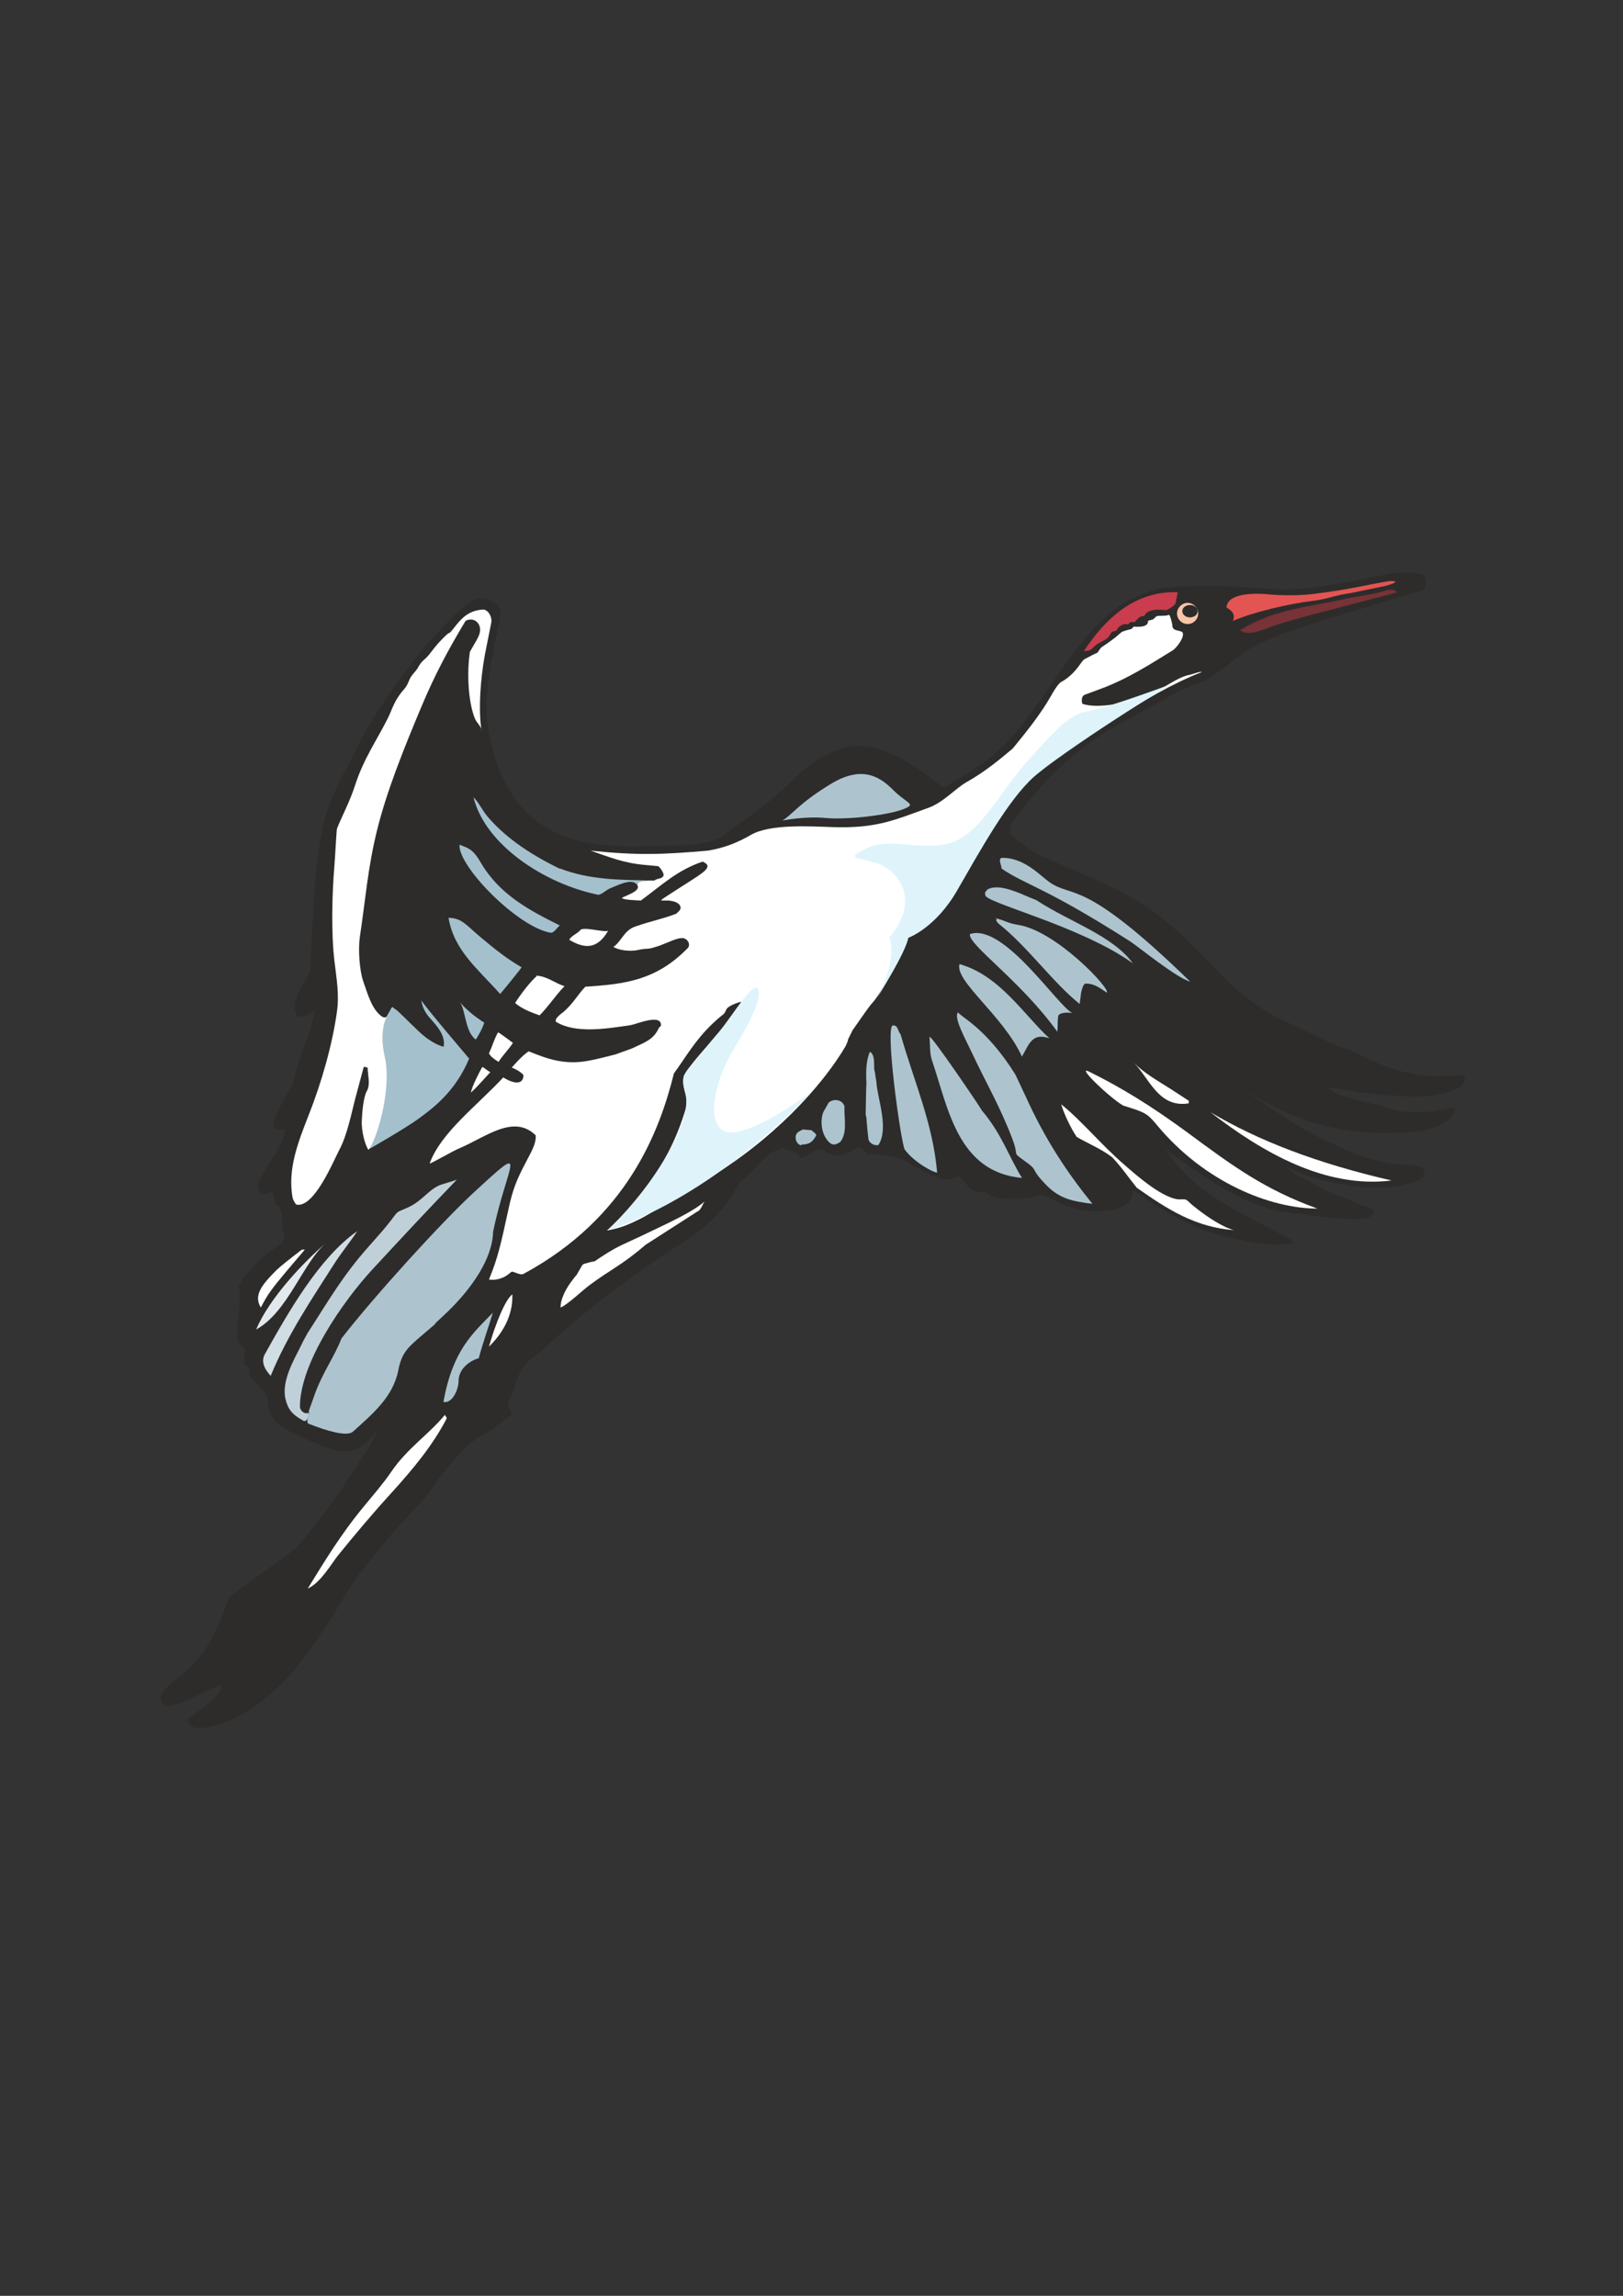 <?xml version="1.0" encoding="utf-8"?>
<!-- Created by UniConvertor 2.0rc4 (https://sk1project.net/) -->
<svg xmlns="http://www.w3.org/2000/svg" height="841.89pt" viewBox="0 0 595.276 841.89" width="595.276pt" version="1.1" xmlns:xlink="http://www.w3.org/1999/xlink" id="4c81bc80-f60d-11ea-a283-dcc15c148e23">

<rect x="0" y="0" width="595.276" height="841.89" fill="#333333" stroke="none"/>

<g>
	<path style="fill:#2d2c2b;" d="M 112.598,358.521 C 110.942,361.401 105.83,368.529 109.286,372.849 111.95,373.209 113.75,371.553 115.406,370.185 114.758,374.217 113.894,377.889 112.166,382.137 110.942,385.017 109.646,389.193 108.782,392.001 106.478,399.705 108.35,395.817 105.254,401.289 102.95,405.249 100.934,408.921 100.214,412.737 100.79,414.105 101.222,414.177 102.806,414.177 L 104.534,414.177 C 104.75,414.393 104.462,415.401 104.246,416.337 102.086,422.385 97.19,428.217 94.67,434.049 94.454,435.705 94.67,439.089 98.774,437.433 100.646,436.641 99.854,437.217 100.43,439.305 101.294,442.545 100.502,441.033 102.086,442.401 104.318,444.345 102.878,450.321 104.246,452.913 105.614,455.649 98.918,458.457 95.678,461.553 L 88.982,468.753 C 88.838,469.401 87.974,471.345 87.542,471.633 88.838,478.473 86.606,483.873 87.038,490.713 87.11,491.793 88.19,493.449 88.982,494.097 90.278,495.177 89.702,495.033 89.702,497.409 89.702,500.793 88.91,499.713 90.422,500.793 91.862,501.801 91.214,501.009 91.358,502.953 91.574,505.473 92.078,505.041 94.454,507.705 97.91,511.521 98.27,511.377 98.27,514.401 98.27,517.425 100.286,520.809 102.59,522.537 107.414,526.137 115.118,529.017 121.382,531.393 130.238,534.273 134.918,529.233 139.094,523.761 135.638,530.673 129.878,539.169 125.486,545.721 120.446,553.209 115.406,559.401 109.286,567.033 101.942,573.225 90.71,580.137 83.942,586.113 80.414,596.121 76.382,605.985 67.67,613.401 65.582,615.201 57.446,620.169 59.102,623.913 59.462,624.921 60.398,625.065 60.758,625.569 68.03,625.497 74.87,619.305 81.566,617.937 80.558,622.041 75.374,625.641 71.486,628.449 L 68.894,630.393 C 68.534,632.337 70.91,633.777 72.494,633.705 88.334,633.345 105.038,617.865 113.966,604.545 118.934,597.273 121.814,593.241 125.918,586.113 131.462,576.681 135.494,572.721 141.758,564.873 147.734,557.241 155.726,550.545 159.902,543.849 162.062,540.321 171.71,528.585 176.678,526.353 180.638,524.553 184.094,521.097 187.622,518.937 187.91,516.201 184.31,516.777 188.126,510.585 188.918,509.289 187.406,511.233 190.07,504.825 192.518,498.705 196.766,497.409 200.798,493.377 202.742,491.433 222.902,473.073 249.83,456.081 267.974,444.561 269.846,434.481 271.862,433.113 275.174,430.737 281.222,423.321 283.094,422.601 284.678,421.881 284.678,422.097 286.838,421.017 287.918,420.513 286.766,421.305 289.862,422.025 295.478,423.321 291.374,426.201 296.054,423.681 299.294,421.881 299.87,420.441 302.966,422.385 305.27,423.825 307.934,424.401 311.606,422.529 313.694,421.449 314.846,419.577 317.006,422.097 318.95,424.257 316.286,422.601 324.71,423.753 333.494,425.049 329.03,424.689 337.094,428.577 342.638,431.169 343.79,432.609 348.11,432.393 352.862,432.105 350.342,429.369 354.806,434.769 358.406,439.161 359.918,435.561 362.942,438.153 365.462,440.241 377.414,439.953 380.366,438.585 383.966,436.929 388.286,442.041 392.102,442.401 393.758,442.617 395.27,443.769 396.926,443.841 404.126,444.417 415.358,444.849 415.574,436.209 425.366,443.769 439.406,451.905 453.302,454.353 458.846,455.361 460.574,456.153 466.478,456.297 467.63,456.297 474.542,456.801 474.398,455.073 455.174,444.345 439.694,439.305 427.238,421.377 440.414,430.449 456.47,443.409 474.398,444.849 477.926,445.065 484.334,446.361 487.502,446.505 492.326,446.721 503.054,448.161 503.774,444.849 504.134,442.689 500.102,442.473 498.518,441.681 494.558,439.665 487.79,437.649 482.03,434.265 477.35,431.601 475.118,431.241 471.518,427.857 474.47,428.865 477.854,430.737 481.094,431.673 492.038,434.985 507.446,437.433 517.886,433.545 519.038,433.185 522.998,432.609 522.422,429.729 521.486,424.977 513.566,430.233 494.702,422.097 478.79,415.185 472.67,411.009 455.966,399.345 472.526,409.929 489.95,417.057 516.23,415.185 520.766,415.185 526.742,413.961 531.278,410.649 532.574,409.713 533.798,407.769 533.438,406.041 521.486,408.705 514.574,408.489 506.654,405.609 506.294,405.321 494.486,402.801 494.486,402.513 490.958,401.145 490.022,401.073 487.07,398.913 491.534,399.057 494.342,400.065 499.022,400.569 516.23,402.513 525.302,403.233 534.662,399.129 536.318,398.409 536.606,397.401 537.254,396.249 537.398,395.241 537.11,394.593 536.318,394.089 523.214,395.673 512.27,393.729 500.678,387.681 495.062,384.729 488.942,383.145 485.342,381.201 476.702,376.593 467.558,373.713 459.998,367.809 458.198,366.369 453.806,363.417 452.15,361.689 445.166,354.705 435.158,343.977 428.246,338.361 418.454,329.865 408.302,325.473 395.558,319.785 380.798,313.305 380.15,313.809 370.934,306.321 370.07,305.601 370.214,303.081 371.078,301.857 377.486,292.857 386.198,282.921 395.702,275.361 406.43,266.721 418.238,261.825 431.558,253.833 433.934,252.393 440.27,250.593 442.718,249.153 449.054,245.337 454.814,239.577 460.718,236.625 474.614,229.641 496.646,224.385 513.134,218.913 L 521.99,216.537 C 523.286,214.953 523.214,212.865 522.35,210.993 514.79,208.401 507.374,211.137 498.518,212.649 488.294,214.449 476.486,216.825 466.478,216.033 453.806,215.025 440.63,214.233 428.102,215.529 423.062,215.817 419.39,217.833 414.566,219.849 410.822,221.433 406.07,225.609 402.038,229.641 386.846,244.833 376.91,270.105 357.542,281.769 354.014,284.433 349.838,286.449 346.166,288.969 325.142,272.481 311.534,266.001 290.726,286.089 281.006,295.521 273.59,300.129 264.878,306.681 262.07,308.769 254.078,309.993 249.614,309.993 227.726,309.993 188.27,317.409 179.27,268.377 176.678,254.121 181.07,239.721 183.59,225.105 184.31,220.785 176.678,218.193 173.51,220.065 167.03,224.097 161.63,231.297 156.086,236.625 149.606,245.481 145.502,249.873 136.718,263.625 132.902,269.601 127.862,280.617 126.926,282.273 126.422,282.345 124.982,286.305 124.55,286.305 122.606,291.129 120.086,295.737 118.79,301.641 116.27,312.873 115.406,323.673 114.686,337.281 L 113.75,355.713 C 113.39,356.721 112.958,357.873 112.598,358.521 L 112.598,358.521 Z" />
	<path style="fill:#ffffff;" d="M 170.702,227.769 C 164.15,238.641 159.254,248.001 154.718,258.801 147.95,274.857 141.686,290.553 138.23,304.737 134.846,318.489 134.054,329.937 131.966,343.689 131.318,348.369 131.894,356.001 133.19,359.745 134.774,364.209 136.286,369.969 139.886,372.633 142.622,374.721 143.27,369.177 144.206,369.321 144.206,369.321 145.574,402.513 142.046,410.577 139.598,416.409 135.134,421.665 135.134,421.665 133.766,419.721 132.542,414.465 132.686,411.153 132.83,408.129 133.19,402.441 134.63,399.921 135.926,397.617 134.846,393.945 134.846,391.569 134.414,391.353 133.982,391.209 133.406,391.281 L 130.31,402.801 C 128.87,408.417 127.286,416.337 124.55,421.449 122.174,426.057 115.19,442.977 108.782,441.753 108.35,441.681 107.414,439.737 107.342,439.377 105.398,428.937 109.214,419.145 113.102,409.209 117.926,397.041 121.958,382.929 123.614,370.761 124.478,364.641 123.398,358.665 122.678,352.545 121.454,342.321 121.742,328.137 122.678,317.193 122.966,313.449 123.398,304.449 123.614,303.801 125.558,298.977 128.294,294.009 130.31,287.745 133.406,278.169 138.446,271.041 142.262,263.337 143.486,260.961 144.206,258.081 146.582,254.769 147.878,252.897 148.886,252.465 149.966,249.729 150.83,247.353 152.342,246.633 153.494,244.473 155.006,241.809 155.942,242.097 158.03,239.217 160.334,236.193 161.414,235.113 163.07,233.457 165.806,230.721 163.646,233.961 167.39,229.137 170.342,225.465 173.078,223.737 177.398,223.521 179.342,223.881 180.494,226.401 180.206,228.201 L 177.83,240.153 C 176.174,249.153 175.382,260.817 176.678,268.161 176.894,266.793 174.806,264.993 174.23,263.625 171.638,257.361 171.206,246.273 172.358,239.001 L 174.014,236.121 C 175.094,234.177 176.534,232.233 175.958,229.857 175.382,227.769 173.438,226.617 171.134,227.481 L 170.702,227.769 Z" />
	<path style="fill:#adc4ce;" d="M 294.326,414.249 C 292.958,414.969 291.374,415.473 291.95,418.065 292.382,419.865 294.47,420.369 293.894,419.721 297.134,419.721 298.142,418.497 299.294,416.481 299.726,415.761 297.782,414.825 297.422,414.249 298.214,414.753 294.686,414.033 294.326,414.249 L 294.326,414.249 Z" />
	<path style="fill:#adc4ce;" d="M 301.958,407.841 C 301.022,410.217 300.95,414.321 302.894,417.345 305.126,420.801 306.638,419.649 308.078,418.857 310.958,415.617 309.518,410.073 309.734,405.753 309.086,403.233 305.702,402.657 303.902,404.385 L 301.958,407.841 Z" />
	<path style="fill:#adc4ce;" d="M 317.798,397.473 C 317.654,398.049 317.51,408.705 317.51,408.705 318.086,411.513 317.582,408.273 318.086,413.745 L 318.518,417.705 C 318.734,419.145 320.75,420.297 322.19,419.865 326.078,413.817 321.902,403.017 321.47,397.185 321.398,395.961 321.038,394.809 320.966,393.585 320.894,393.369 320.822,392.793 320.678,392.289 320.606,391.857 320.606,391.137 320.606,390.489 320.606,388.905 320.534,386.601 319.238,385.809 319.094,385.737 319.094,385.809 318.95,385.881 317.582,389.337 317.582,393.513 317.798,397.473 L 317.798,397.473 Z" />
	<path style="fill:#adc4ce;" d="M 327.518,376.017 C 329.462,376.017 329.102,377.817 330.326,379.329 335.006,395.961 342.206,411.945 343.718,430.017 342.422,430.017 335.15,426.201 331.766,421.449 330.182,417.345 324.494,376.089 327.518,376.017 L 327.518,376.017 Z" />
	<path style="fill:#adc4ce;" d="M 340.91,380.337 C 341.198,383.145 340.91,386.241 341.846,388.905 347.75,406.185 351.206,429.801 374.822,431.961 369.566,423.321 367.478,415.905 359.99,407.049 361.358,408.705 340.694,378.105 340.91,380.337 L 340.91,380.337 Z" />
	<path style="fill:#adc4ce;" d="M 351.422,371.193 C 349.55,373.065 354.23,381.201 357.11,387.393 361.214,396.177 367.19,406.545 371.438,417.993 373.814,424.329 371.006,422.241 375.758,425.697 381.446,429.729 377.27,427.857 383.462,434.265 388.646,439.809 393.758,440.529 400.67,441.465 391.166,429.657 383.39,417.921 376.262,402.225 L 372.446,394.089 C 361.43,376.449 351.854,372.705 351.422,371.193 L 351.422,371.193 Z" />
	<path style="fill:#adc4ce;" d="M 351.926,353.553 C 366.686,357.657 375.614,372.273 384.902,380.769 378.422,378.465 377.342,383.217 374.822,387.465 368.126,372.633 350.054,359.745 351.926,353.553 L 351.926,353.553 Z" />
	<path style="fill:#adc4ce;" d="M 393.398,371.553 C 391.886,371.121 388.43,371.265 388.142,372.561 387.782,374.721 388.07,376.305 387.782,378.321 374.318,359.601 354.95,346.353 355.742,342.537 368.198,338.361 388.07,369.177 393.398,371.553 L 393.398,371.553 Z" />
	<path style="fill:#adc4ce;" d="M 364.814,336.777 C 367.694,336.993 369.062,338.505 373.382,339.153 387.494,341.313 407.726,363.057 405.926,363.993 403.55,362.409 401.462,360.681 398.222,360.681 396.998,360.681 396.35,364.785 396.35,365.433 L 395.99,368.169 C 385.91,360.033 377.126,347.361 366.182,338.649 365.318,337.713 364.958,337.065 366.182,336.777 L 364.814,336.777 Z" />
	<path style="fill:#adc4ce;" d="M 362.438,326.049 C 367.118,323.673 375.542,328.425 380.078,330.081 392.534,338.217 408.158,343.113 415.502,353.265 395.846,339.081 358.622,330.441 361.502,327.921 360.782,327.777 361.79,326.409 362.438,326.049 L 362.438,326.049 Z" />
	<path style="fill:#adc4ce;" d="M 384.758,323.385 C 381.518,321.081 375.398,314.241 367.19,314.601 366.11,315.537 367.406,317.265 367.334,318.489 376.118,324.537 382.886,325.041 414.494,345.201 417.374,347.073 431.702,358.737 436.526,359.961 396.782,321.297 393.686,329.721 384.758,323.385 L 384.758,323.385 Z" />
	<path style="fill:#ffffff;" d="M 416.006,389.841 C 419.678,393.513 423.926,395.889 429.83,399.633 L 436.022,403.665 C 436.022,404.025 436.022,404.313 436.022,404.601 425.006,406.401 421.622,395.601 416.006,389.841 L 416.006,389.841 Z" />
	<path style="fill:#ffffff;" d="M 399.518,393.009 C 411.038,398.697 421.91,405.321 435.374,415.185 452.294,427.713 463.886,436.209 483.182,443.193 465.974,443.193 441.782,433.617 424.358,412.593 421.334,408.993 420.47,408.201 415.718,406.617 L 411.902,405.393 C 406.862,402.441 394.334,390.417 399.518,393.009 L 399.518,393.009 Z" />
	<path style="fill:#ffffff;" d="M 443.942,407.841 C 461.438,418.281 483.182,426.633 510.398,432.897 486.134,435.921 463.022,422.601 443.942,407.841 L 443.942,407.841 Z" />
	<path style="fill:#ffffff;" d="M 389.222,404.961 C 397.07,411.297 403.838,419.793 412.406,427.137 416.798,431.025 427.382,440.313 433.214,439.809 435.59,439.665 435.086,440.097 437.75,442.257 442.646,446.217 448.334,449.961 452.582,451.113 438.47,450.033 428.174,443.481 416.942,435.561 413.918,431.817 411.326,427.929 407.87,424.329 403.694,421.161 398.51,419.073 394.91,416.913 392.822,413.889 390.158,408.273 389.222,404.961 L 389.222,404.961 Z" />
	<path style="fill:#e25553;" d="M 474.47,218.265 C 479.294,218.265 484.046,217.545 489.302,216.753 496.718,215.673 502.982,214.161 509.606,213.081 511.91,213.009 513.638,213.369 508.022,214.881 L 495.494,217.473 C 488.942,218.409 487.214,219.633 481.454,220.353 472.454,221.433 459.422,224.529 452.222,227.697 453.59,224.241 450.062,223.161 449.846,222.729 450.278,217.113 461.222,217.473 466.334,218.049 469.79,218.337 473.246,218.265 474.47,218.265 L 474.47,218.265 Z" />
	<path style="fill:#773337;" d="M 493.262,219.633 C 479.87,222.657 467.342,223.305 454.814,231.081 457.838,233.817 464.894,230.217 468.206,229.137 476.774,226.401 485.558,224.313 494.198,222.009 L 512.342,217.257 C 511.622,215.961 509.606,216.105 507.806,216.681 503.414,218.121 497.798,218.625 493.262,219.633 L 493.262,219.633 Z" />
	<path style="fill:#f9c4a8;" d="M 435.59,228.849 C 437.678,228.849 439.478,227.121 439.478,224.961 439.478,222.873 437.678,221.073 435.59,221.073 433.502,221.073 431.702,222.873 431.702,224.961 431.702,227.121 433.502,228.849 435.59,228.849 L 435.59,228.849 Z" />
	<path style="fill:#2d2c2b;" d="M 436.454,221.865 C 438.038,221.865 439.262,222.873 439.262,224.097 439.262,225.393 438.038,226.401 436.454,226.401 434.87,226.401 433.646,225.393 433.646,224.097 433.646,222.873 434.87,221.865 436.454,221.865 L 436.454,221.865 Z" />
	<path style="fill:#c93d4e;" d="M 431.99,217.185 C 418.166,216.681 407.078,224.313 397.574,238.713 398.294,238.785 399.734,238.641 400.454,237.921 402.038,236.481 402.11,236.265 403.838,235.401 405.71,234.393 406.214,234.321 407.294,232.521 407.87,231.513 407.654,231.801 408.734,231.441 409.958,231.081 409.238,231.513 409.886,230.505 410.39,229.713 412.046,228.705 412.91,228.849 414.062,228.993 413.486,229.137 414.206,228.489 414.782,227.985 414.566,228.129 415.43,228.129 416.726,228.129 415.79,228.273 417.158,227.049 418.31,226.041 418.022,226.185 418.958,225.969 420.11,225.753 419.39,226.113 420.182,225.105 421.406,223.665 423.854,223.521 425.654,223.593 L 427.742,223.737 C 428.462,223.521 430.982,222.081 431.198,221.073 431.198,220.857 431.99,217.185 431.99,217.185 L 431.99,217.185 Z" />
	<path style="fill:#a4c0cd;" d="M 205.406,318.633 C 195.974,314.025 186.182,308.049 178.91,299.553 176.822,297.105 175.67,294.297 173.654,292.353 177.974,309.849 199.718,324.105 219.446,328.137 220.814,327.993 222.326,326.337 223.766,325.761 225.782,325.041 231.83,321.729 233.486,324.393 233.486,324.393 233.126,322.881 239.39,322.881 227.438,322.665 216.35,322.737 205.19,318.417 L 205.406,318.633 Z" />
	<path style="fill:#ffffff;" d="M 240.038,322.881 C 241.046,322.089 242.27,322.377 243.134,321.513 244.142,320.505 241.766,317.769 241.406,317.625 L 236.726,317.193 C 228.878,316.545 223.478,314.313 216.638,311.937 233.774,313.737 243.134,313.377 259.622,311.937 265.814,310.929 270.638,308.913 275.39,306.177 282.302,302.145 296.702,303.009 305.054,303.297 321.47,303.873 327.878,300.777 340.694,296.169 346.094,294.153 350.342,289.185 354.518,286.809 361.358,282.921 366.182,278.889 371.438,274.497 376.19,268.665 380.294,263.625 384.11,257.505 385.334,255.561 387.638,250.953 389.222,250.089 391.742,248.721 393.974,246.633 395.774,244.113 397.862,241.305 396.926,242.241 400.094,240.513 402.974,238.929 402.182,239.937 403.19,238.353 403.91,237.345 403.622,237.633 404.99,236.697 406.43,235.761 407.726,234.753 409.094,233.745 411.974,231.369 410.822,231.873 413.342,231.081 415.214,230.505 414.638,231.009 415.43,230.217 416.078,229.569 415.574,229.857 417.086,229.857 418.526,229.857 420.83,229.713 421.046,228.129 421.118,227.409 421.19,227.625 421.982,227.409 423.35,226.977 422.558,227.409 423.566,226.545 424.43,225.753 424.142,225.897 425.582,225.825 426.662,225.753 427.742,225.897 428.678,225.465 429.11,225.249 429.974,228.633 429.974,229.281 429.974,230.505 430.766,231.009 431.918,231.225 432.35,231.297 433.646,231.585 433.79,232.017 434.51,233.817 431.342,237.777 430.118,238.497 422.126,243.393 413.486,249.081 403.118,252.825 L 397.862,254.769 C 396.566,255.273 396.638,257.145 396.998,258.081 399.878,259.161 404.702,258.873 408.014,258.369 415.718,257.073 419.534,255.705 427.598,251.529 428.534,251.025 433.07,248.073 435.878,247.569 437.462,247.281 440.054,246.129 440.846,246.417 429.83,250.737 419.966,256.641 408.374,263.841 398.438,270.033 385.622,277.017 376.046,286.809 366.182,296.961 364.31,302.001 355.022,315.537 351.998,320.865 348.974,326.841 342.494,332.673 338.894,335.913 334.574,337.497 331.19,342.969 330.83,347.937 328.094,354.057 324.782,360.105 323.486,362.409 321.974,365.505 320.174,367.521 318.734,369.033 316.502,372.417 312.686,377.817 L 311.03,381.201 C 311.174,381.561 310.022,383.793 310.31,383.361 301.67,398.193 283.31,418.281 258.686,432.825 254.078,436.209 250.91,437.577 247.166,439.809 239.822,444.057 236.87,445.929 235.286,446.721 229.526,449.601 227.366,450.321 222.614,451.257 235.07,439.521 246.23,425.697 251.99,404.889 252.206,401.505 250.046,399.417 250.766,394.593 254.942,387.537 261.854,381.633 266.318,375.225 267.83,373.065 270.134,369.897 271.934,367.377 270.782,367.449 267.038,368.961 266.534,369.969 265.094,372.849 266.318,370.689 261.278,375.441 254.942,381.489 251.558,387.609 247.166,393.657 241.91,414.897 230.03,446.505 192.23,467.025 191.294,467.601 190.358,467.169 189.35,466.809 187.19,466.089 188.27,466.017 185.822,467.745 183.95,469.041 180.926,469.617 179.342,469.185 182.654,461.265 183.806,455.721 186.398,443.841 188.126,435.633 189.782,432.105 192.878,426.201 194.822,422.385 196.694,419.505 196.478,416.337 188.342,408.345 177.974,417.129 168.326,421.161 166.166,422.025 157.814,426.921 157.598,426.633 161.63,415.401 174.95,405.465 184.598,395.097 186.326,396.249 191.726,398.985 192.014,394.377 191.87,393.729 189.566,392.145 187.694,391.497 188.918,390.129 191.366,387.249 193.886,385.521 200.87,388.329 207.278,390.777 216.638,388.833 218.582,388.473 223.766,387.177 225.71,386.673 L 231.686,384.513 C 236.51,382.209 239.678,381.345 241.694,376.881 241.766,376.665 242.342,376.377 242.414,376.161 242.846,371.481 233.414,375.585 231.254,375.945 222.326,377.241 211.094,379.113 203.966,374.721 203.102,373.641 205.982,371.625 206.63,371.121 210.23,368.025 211.958,364.641 214.694,361.833 229.382,360.897 240.686,359.457 252.206,347.721 253.358,346.497 252.422,344.625 250.982,344.121 249.542,343.617 246.734,344.841 245.51,345.345 241.262,347.073 241.91,346.785 241.19,347.001 236.798,348.513 238.166,347.433 233.63,348.441 231.11,348.945 226.862,348.513 224.99,347.217 227.942,345.273 228.806,341.241 232.91,339.801 239.102,337.641 243.062,336.993 248.102,335.049 248.174,334.689 250.046,333.825 249.542,332.385 248.822,330.225 244.502,330.225 245.006,330.225 L 242.63,330.225 C 242.198,330.153 243.422,329.361 243.854,329.073 250.046,324.969 255.59,321.729 257.966,319.785 260.558,317.625 259.406,316.689 257.678,315.969 248.39,319.137 243.062,324.321 235.07,330.225 233.342,330.153 228.59,330.009 228.086,329.289 229.094,328.497 234.926,326.913 233.846,324.753 233.486,324.033 233.342,322.881 240.038,322.881 L 240.038,322.881 Z" />
	<path style="fill:#a4c0cd;" d="M 168.542,309.777 C 172.574,311.217 173.798,312.009 176.39,316.401 183.23,328.065 194.246,333.897 205.334,339.369 204.326,340.089 203.246,342.177 201.95,342.033 189.998,340.089 167.894,317.625 168.542,309.777 L 168.542,309.777 Z" />
	<path style="fill:#ffffff;" d="M 212.822,341.097 C 211.958,342.249 209.366,343.257 208.79,344.625 213.758,347.577 218.798,348.729 223.046,341.313 221.534,342.033 213.902,339.657 212.822,341.097 L 212.822,341.097 Z" />
	<path style="fill:#a4c0cd;" d="M 191.294,354.705 C 185.894,351.537 182.006,348.513 176.03,343.473 170.99,339.297 169.55,336.705 164.51,336.561 166.526,348.513 175.094,355.137 183.446,364.497 185.318,362.337 191.438,354.777 191.294,354.705 L 191.294,354.705 Z" />
	<path style="fill:#ffffff;" d="M 197.27,357.585 C 194.606,359.745 190.934,364.641 188.918,367.809 191.798,370.257 195.398,371.409 197.918,372.345 201.518,368.673 203.75,365.001 207.062,361.617 203.678,360.681 200.582,357.873 196.622,357.801 L 197.27,357.585 Z" />
	<path style="fill:#a4c0cd;" d="M 168.542,367.377 C 170.846,370.041 173.726,372.561 177.614,375.009 176.966,377.097 175.742,379.329 174.518,381.201 170.486,378.465 170.846,370.041 168.542,367.377 L 168.542,367.377 Z" />
	<path style="fill:#ffffff;" d="M 182.654,378.609 C 181.286,380.913 180.422,384.081 179.342,386.241 179.774,387.321 181.358,388.473 182.87,389.409 184.238,387.105 186.47,385.017 188.126,382.425 186.902,381.561 182.798,378.393 182.654,378.609 L 182.654,378.609 Z" />
	<path style="fill:#ffffff;" d="M 176.894,391.281 C 177.326,391.281 178.91,392.793 179.846,393.153 177.758,395.385 175.022,398.625 172.718,400.641 173.006,398.625 175.886,392.937 176.894,391.281 L 176.894,391.281 Z" />
	<path style="fill:#bfd0d8;" d="M 110.942,520.809 C 107.198,518.721 105.614,516.777 104.75,513.177 103.094,506.697 107.702,498.849 110.222,493.809 111.59,490.929 112.166,490.137 112.814,488.841 120.59,476.889 125.63,467.817 135.494,456.801 138.302,453.633 141.11,450.537 143.63,447.225 146.294,443.625 145.358,444.777 149.822,442.689 155.366,440.097 157.454,435.705 162.278,434.265 164.798,433.545 167.534,432.609 167.534,432.609 155.798,444.777 146.654,454.641 136.718,465.369 125.63,477.321 110.006,500.001 110.006,515.841 110.006,517.065 111.446,518.649 112.886,518.145 113.606,517.929 112.886,522.249 110.942,520.809 L 110.942,520.809 Z" />
	<path style="fill:#adc4ce;" d="M 113.246,522.105 C 119.942,524.769 126.926,526.785 129.302,525.129 136.286,518.793 144.134,512.457 146.078,502.521 147.374,495.897 149.678,494.025 155.15,489.345 162.422,483.153 158.75,486.249 159.686,485.241 160.406,484.521 163.286,481.929 165.23,479.985 172.862,472.353 180.638,461.697 180.854,451.689 186.182,426.057 194.966,417.705 173.078,437.937 161.846,448.377 137.582,474.945 125.27,490.785 122.246,498.345 118.286,503.241 115.262,511.809 L 113.318,517.281 C 113.318,519.297 112.022,521.673 113.246,522.105 L 113.246,522.105 Z" />
	<path style="fill:#ffffff;" d="M 110.438,458.457 C 107.63,460.617 103.31,463.929 101.366,465.801 96.326,470.841 92.798,474.945 95.678,479.481 98.126,474.657 99.782,472.497 104.966,466.305 L 111.806,458.241 C 111.302,458.241 110.798,458.169 110.438,458.457 L 110.438,458.457 Z" />
	<path style="fill:#d0dde3;" d="M 131.03,451.473 C 128.942,454.785 125.054,459.537 122.462,463.641 114.686,475.881 105.542,489.273 99.278,504.537 96.614,501.657 95.822,498.993 97.118,496.617 105.614,481.425 116.99,461.265 131.03,451.473 L 131.03,451.473 Z" />
	<path style="fill:#e2e9ec;" d="M 119.726,455.649 C 111.302,462.849 98.702,476.169 93.95,487.545 105.686,481.065 111.014,463.065 119.726,455.649 L 119.726,455.649 Z" />
	<path style="fill:#ffffff;" d="M 187.91,474.657 C 188.198,482.361 184.382,488.913 179.342,493.809 181.718,485.457 185.318,476.529 187.91,474.657 L 187.91,474.657 Z" />
	<path style="fill:#adc4ce;" d="M 180.782,481.353 C 173.366,488.985 166.022,495.177 162.638,514.113 166.022,514.761 168.182,509.361 168.182,506.481 168.182,502.089 172.07,499.065 175.598,498.057 176.822,493.305 179.414,485.889 180.782,481.353 L 180.782,481.353 Z" />
	<path style="fill:#ffffff;" d="M 258.47,440.529 C 254.438,444.201 245.51,448.305 238.886,451.473 228.518,456.513 227.51,456.369 220.958,460.617 216.422,463.497 219.878,461.913 215.918,462.993 213.326,463.713 213.974,463.281 212.606,465.585 209.582,470.697 213.614,464.433 209.222,470.409 207.134,473.289 205.478,476.961 205.622,479.481 208.358,478.329 213.614,473.145 216.422,471.129 223.838,465.585 228.158,463.929 236.726,456.513 L 255.662,444.345 C 257.174,443.841 257.894,441.033 258.47,440.529 L 258.47,440.529 Z" />
	<path style="fill:#ffffff;" d="M 163.286,518.721 C 157.238,526.065 149.39,531.033 143.486,539.745 140.534,544.065 137.006,548.097 133.694,552.129 124.91,562.713 118.934,572.721 112.886,582.513 117.422,580.641 121.814,573.081 123.83,570.561 130.022,562.929 136.358,555.369 142.982,548.097 152.054,538.161 158.822,529.737 163.718,520.377 164.222,519.729 162.926,519.153 163.286,518.721 L 163.286,518.721 Z" />
	<path style="fill:#dff3fb;" d="M 432.134,249.945 C 432.134,249.945 405.638,259.881 398.654,260.889 391.67,261.897 385.19,269.889 376.19,279.897 367.19,289.905 359.702,305.385 349.19,308.913 338.678,312.441 326.654,306.897 318.158,310.929 309.662,314.889 314.198,314.385 321.182,316.401 328.166,318.417 338.678,328.929 326.15,343.905 326.15,343.905 329.678,350.961 321.686,365.937 321.686,365.937 332.198,349.377 333.134,343.905 333.134,343.905 343.142,340.377 351.134,326.409 359.198,312.441 369.638,293.433 379.142,284.937 388.646,276.441 429.182,250.377 432.134,249.945 L 432.134,249.945 Z" />
	<path style="fill:#a4c0cd;" d="M 172.07,388.185 C 172.07,388.185 155.582,368.817 154.574,366.873 154.574,366.873 154.718,369.969 157.454,373.065 160.262,376.233 163.502,379.689 162.71,383.865 162.71,383.865 158.606,383.001 153.638,378.249 148.598,373.497 146.222,370.833 144.854,369.969 143.486,369.105 143.702,369.321 143.126,370.473 142.478,371.625 138.59,376.449 141.11,387.465 143.63,398.409 138.95,415.833 135.494,421.305 135.494,421.305 148.886,413.673 153.638,410.145 158.39,406.617 166.886,400.641 172.07,388.185 L 172.07,388.185 Z" />
	<path style="fill:#dff3fb;" d="M 237.734,434.121 C 230.606,443.841 223.19,450.897 223.19,450.897 223.19,450.897 257.102,442.401 297.638,400.425 297.638,400.425 274.166,417.921 266.102,414.969 258.11,411.945 263.15,394.953 268.118,386.457 273.158,377.961 279.638,366.945 278.126,362.985 276.614,358.953 269.126,371.985 263.654,378.465 260.486,382.137 256.31,387.321 253.07,391.137 249.902,394.881 250.19,396.465 251.414,401.217 253.358,409.137 245.654,423.249 237.734,434.121 L 237.734,434.121 Z" />
	<path style="fill:#adc4ce;" d="M 333.35,295.737 C 334.934,294.657 331.622,293.721 327.662,289.761 323.414,285.513 316.862,280.257 305.126,287.241 293.102,294.441 290.366,298.977 286.91,300.921 286.91,300.921 295.118,299.193 303.11,299.985 311.102,300.705 329.102,298.689 333.35,295.737 L 333.35,295.737 Z" />
</g>
</svg>